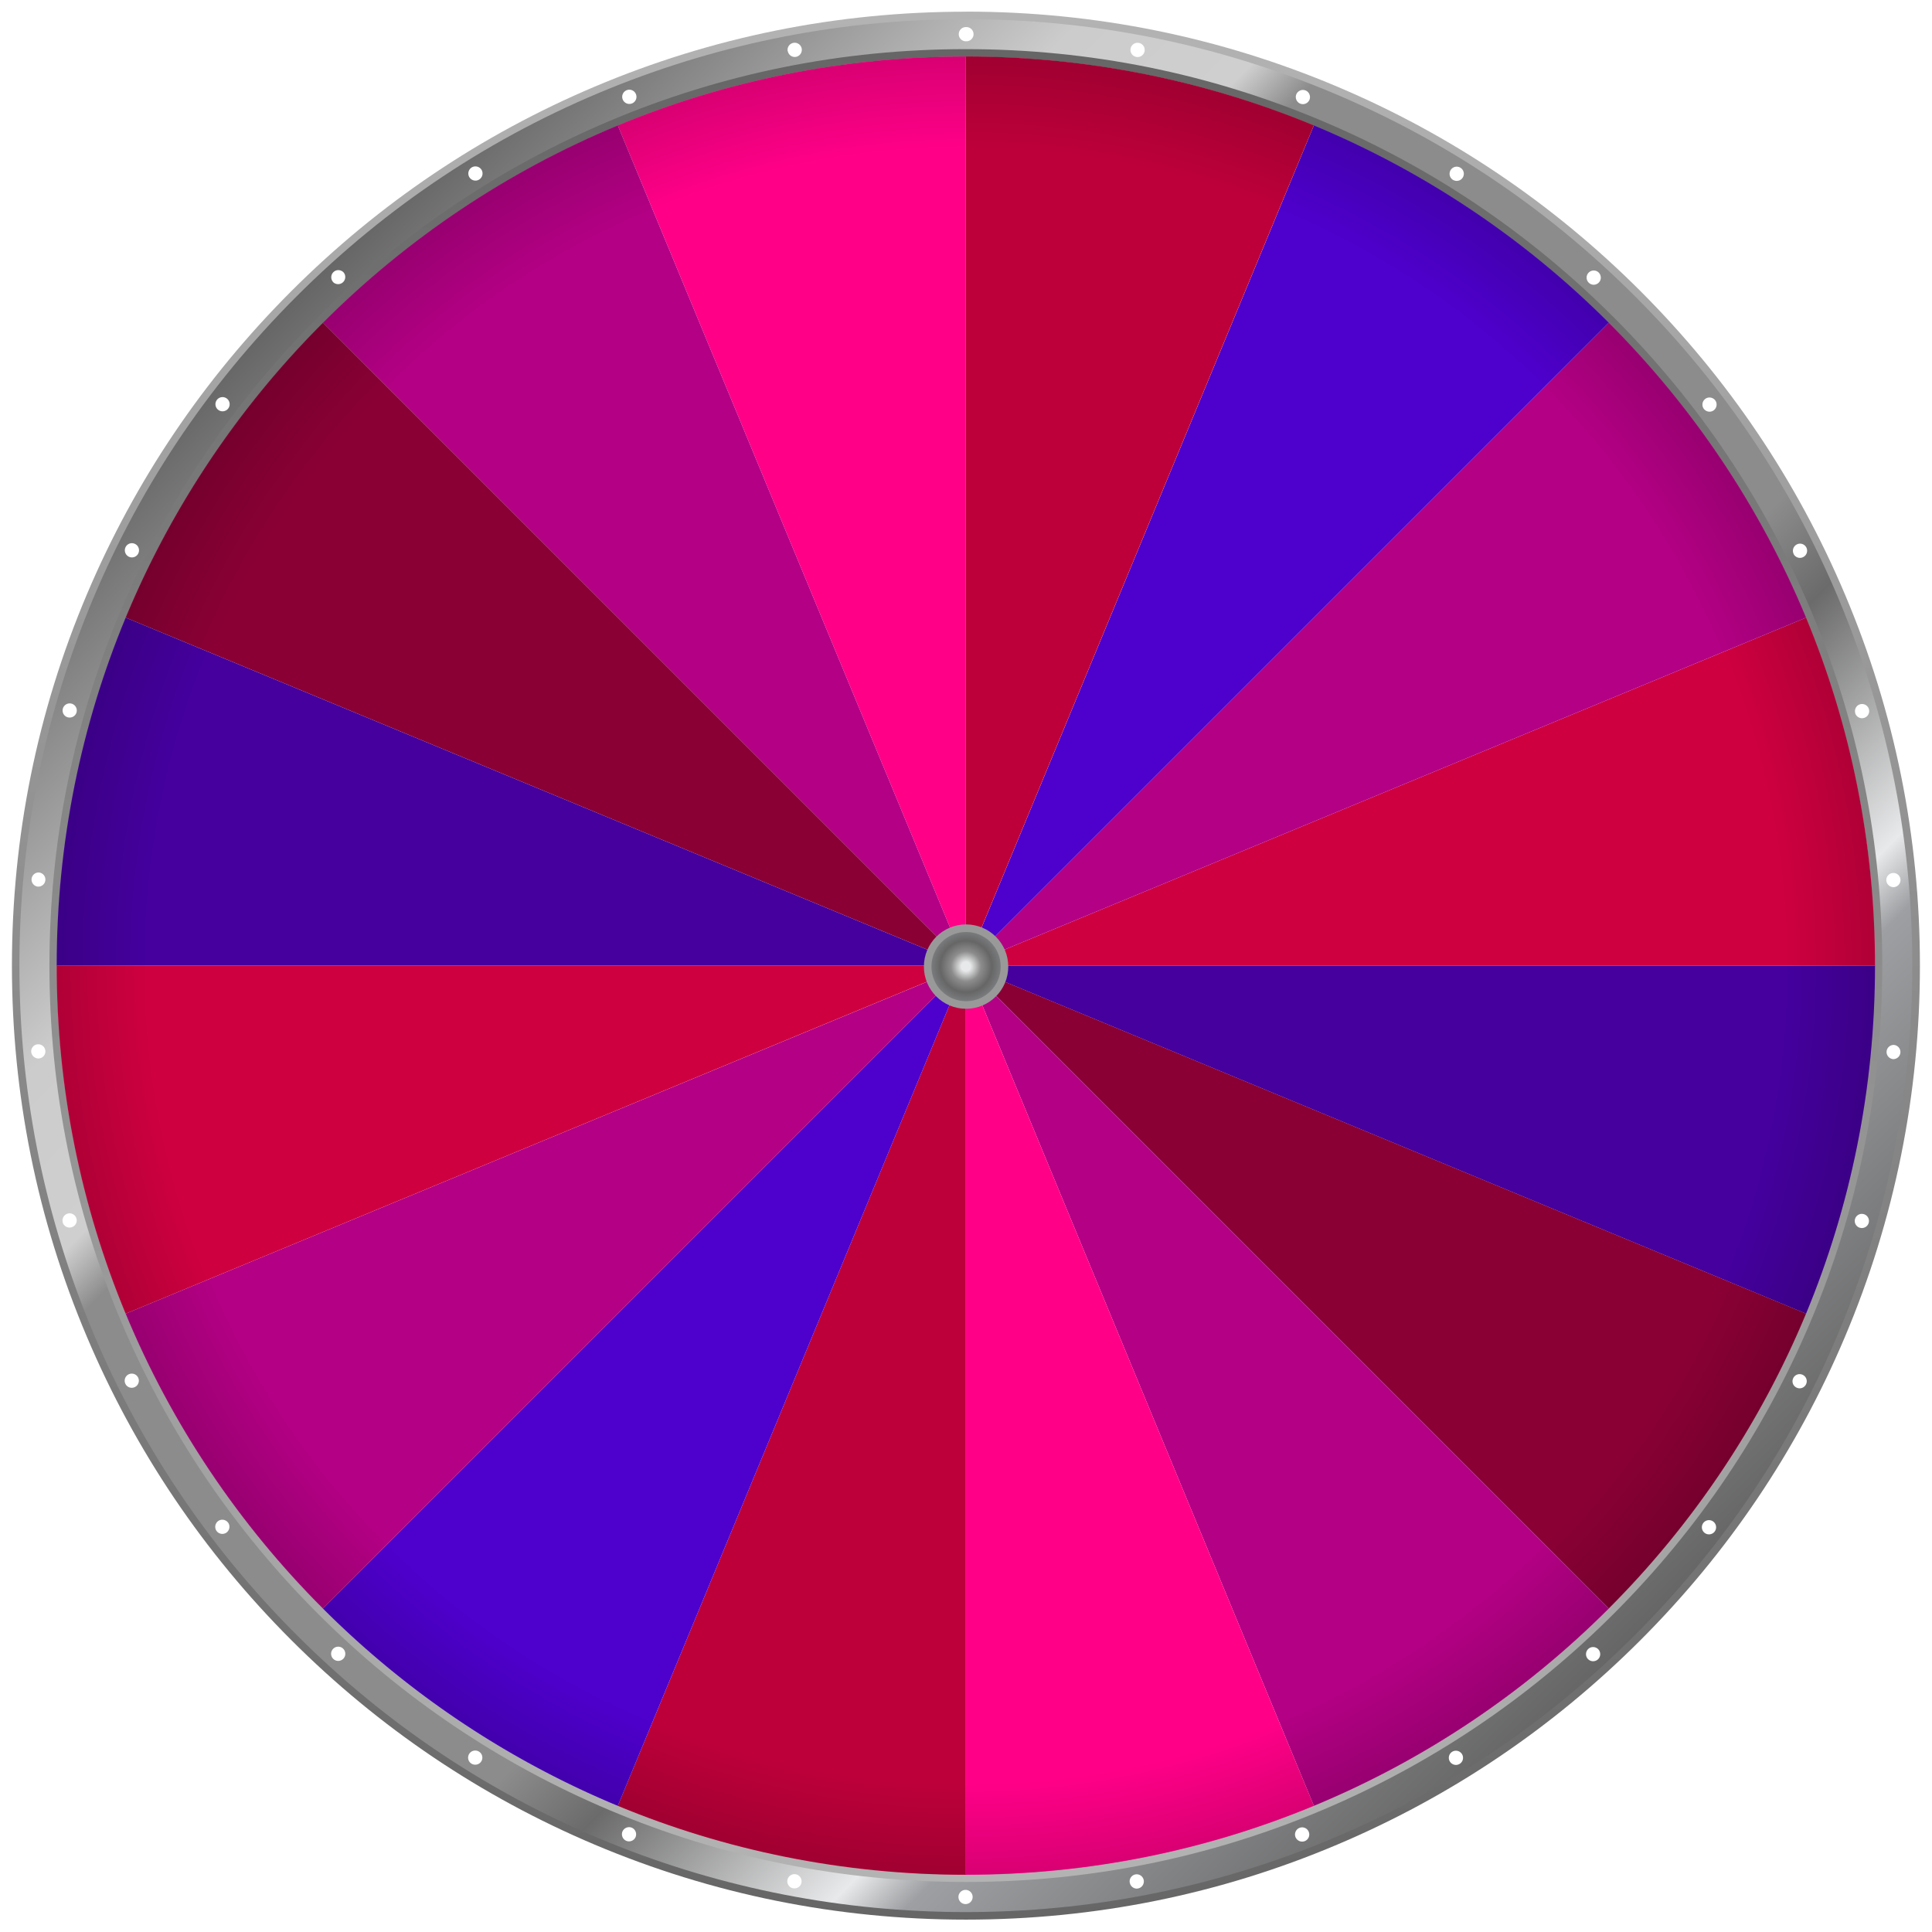<svg xmlns="http://www.w3.org/2000/svg" xmlns:xlink="http://www.w3.org/1999/xlink" viewBox="0 0 256 256">
  <defs>
    <linearGradient id="linear-gradient" x1="127.98" x2="127.98" y1="1.55" y2="254.35" gradientUnits="userSpaceOnUse">
      <stop offset="0" stop-color="#b3b3b3"/>
      <stop offset="1" stop-color="#666"/>
    </linearGradient>
    <linearGradient id="linear-gradient-2" x1="-1395.57" x2="-1144.76" y1="-225.41" y2="-225.41" gradientTransform="rotate(45 -997.636 1638.976)" gradientUnits="userSpaceOnUse">
      <stop offset="0" stop-color="#666"/>
      <stop offset=".19" stop-color="#ccc"/>
      <stop offset=".27" stop-color="#cfcfcf"/>
      <stop offset=".3" stop-color="#8c8c8c"/>
      <stop offset=".63" stop-color="#8c8c8c"/>
      <stop offset=".68" stop-color="#6b6b6b"/>
      <stop offset=".8" stop-color="#e8e9ea"/>
      <stop offset=".83" stop-color="#9d9fa2"/>
      <stop offset="1" stop-color="#666"/>
    </linearGradient>
    <linearGradient xlink:href="#linear-gradient" id="linear-gradient-3" x1="127.98" x2="127.98" y1="249.38" y2="6.51"/>
    <radialGradient id="radial-gradient" cx="127.98" cy="127.95" r="120.44" fx="127.98" fy="127.95" gradientUnits="userSpaceOnUse">
      <stop offset=".9" stop-opacity="0"/>
      <stop offset="1"/>
    </radialGradient>
    <radialGradient id="radial-gradient-2" cx="128" cy="128.06" r="5.1" fx="128" fy="128.06" gradientUnits="userSpaceOnUse">
      <stop offset=".12" stop-color="#e8e9ea"/>
      <stop offset=".39" stop-color="#8c8c8c"/>
      <stop offset=".67" stop-color="#666"/>
      <stop offset="1" stop-color="#828487"/>
    </radialGradient>
    <filter id="drop-shadow-1" width="72" height="72" x="92" y="92" filterUnits="userSpaceOnUse">
      <feOffset/>
      <feGaussianBlur result="blur" stdDeviation="10"/>
      <feFlood flood-color="#000" flood-opacity=".8"/>
      <feComposite in2="blur" operator="in"/>
      <feComposite in="SourceGraphic"/>
    </filter>
    <style>
      .cls-1{fill:#b30084}.cls-3{fill:#bd003a}.cls-5{fill:#cf0040}.cls-6{fill:#45009e}.cls-9{fill:#4e00cc}.cls-10{fill:#8a0035}.cls-15{fill:#ff0087}
    </style>
  </defs>
  <g style="isolation:isolate">
    <g id="Layer_1" data-name="Layer 1">
      <path fill="url(#linear-gradient)" d="M127.98 7.51c66.52 0 120.44 53.92 120.44 120.44S194.5 248.39 127.98 248.39 7.54 194.47 7.54 127.95 61.46 7.51 127.98 7.51m0-5.96c-17.06 0-33.62 3.34-49.2 9.94-15.05 6.37-28.57 15.48-40.18 27.09S17.88 63.7 11.51 78.76c-6.59 15.57-9.93 32.13-9.93 49.19s3.34 33.62 9.94 49.2c6.37 15.05 15.48 28.57 27.09 40.18s25.12 20.72 40.18 27.09c15.59 6.59 32.14 9.94 49.2 9.94s33.62-3.34 49.2-9.94c15.05-6.37 28.57-15.48 40.18-27.09s20.72-25.12 27.09-40.18c6.59-15.59 9.94-32.14 9.94-49.2s-3.34-33.62-9.94-49.2c-6.37-15.05-15.48-28.57-27.09-40.18s-25.12-20.72-40.18-27.09c-15.59-6.59-32.14-9.94-49.2-9.94Z"/>
      <path fill="url(#linear-gradient-2)" d="M213.14 42.78c47.04 47.04 47.04 123.29 0 170.33s-123.29 47.04-170.33 0-47.04-123.29 0-170.33c47.04-47.04 123.29-47.04 170.33 0m3.52-3.51c-11.97-11.97-25.93-21.24-41.49-27.55-15.03-6.09-30.9-9.18-47.19-9.18s-32.16 3.09-47.19 9.18C65.23 18.03 51.27 27.3 39.3 39.27S18.06 65.2 11.75 80.76c-6.09 15.03-9.18 30.9-9.18 47.19s3.09 32.16 9.18 47.19c6.31 15.56 15.58 29.52 27.55 41.49 11.97 11.97 25.93 21.24 41.49 27.55 15.03 6.09 30.9 9.18 47.19 9.18s32.16-3.09 47.19-9.18c15.56-6.31 29.52-15.58 41.49-27.55s21.24-25.93 27.55-41.49c6.09-15.03 9.18-30.9 9.18-47.19s-3.09-32.16-9.18-47.19c-6.31-15.56-15.58-29.52-27.55-41.49Z"/>
      <path fill="url(#linear-gradient-3)" d="M127.98 7.51c66.52 0 120.44 53.92 120.44 120.44S194.5 248.39 127.98 248.39 7.54 194.47 7.54 127.95 61.46 7.51 127.98 7.51m0-1c-16.39 0-32.3 3.21-47.27 9.54-14.46 6.12-27.45 14.87-38.6 26.02-11.15 11.15-19.91 24.14-26.02 38.6-6.33 14.97-9.54 30.88-9.54 47.27s3.21 32.3 9.54 47.27c6.12 14.46 14.87 27.45 26.02 38.6 11.15 11.15 24.14 19.91 38.6 26.02 14.97 6.33 30.88 9.54 47.27 9.54s32.3-3.21 47.27-9.54c14.46-6.12 27.45-14.87 38.6-26.02 11.15-11.15 19.91-24.14 26.02-38.6 6.33-14.97 9.54-30.88 9.54-47.27s-3.21-32.3-9.54-47.27c-6.12-14.46-14.87-27.45-26.02-38.6-11.15-11.15-24.14-19.91-38.6-26.02-14.97-6.33-30.88-9.54-47.27-9.54Z"/>
      <path fill="#fff" d="M127 251.36a.939.939 0 1 1 1.88 0 .939.939 0 1 1-1.88 0Zm22.7-1.89c-.1-.51.24-1 .75-1.1.51-.09 1 .24 1.1.76.09.51-.24 1-.75 1.1-.06 0-.12.02-.17.02a.94.94 0 0 1-.92-.77Zm-44.61.74a.937.937 0 0 1-.75-1.1.95.95 0 0 1 1.1-.76c.51.1.85.59.76 1.1a.94.94 0 0 1-.92.77c-.06 0-.12 0-.17-.02Zm66.57-6.79a.941.941 0 0 1 .54-1.22.941.941 0 0 1 1.22.54.941.941 0 0 1-.54 1.22.95.95 0 0 1-1.22-.54Zm-88.65.51a.954.954 0 0 1-.54-1.22c.19-.48.73-.72 1.22-.54.48.19.72.73.54 1.22-.14.37-.5.6-.88.6-.11 0-.23-.02-.34-.06Zm109.11-10.51a.943.943 0 0 1 .3-1.3.946.946 0 0 1 1.3.31.938.938 0 0 1-.8 1.43c-.32 0-.62-.16-.8-.44Zm-129.65.27a.93.93 0 0 1-.3-1.29.94.94 0 0 1 1.3-.3c.44.27.58.85.3 1.29-.18.29-.48.44-.8.44-.17 0-.34-.04-.5-.14Zm147.93-13.87a.946.946 0 0 1 .06-1.33c.38-.35.98-.32 1.33.06.35.38.32.98-.06 1.33-.18.16-.41.24-.64.24-.25 0-.51-.1-.69-.31Zm-166.22.01a.946.946 0 0 1-.06-1.33c.35-.38.95-.41 1.33-.06.38.35.41.95.06 1.33a.96.96 0 0 1-.69.31c-.23 0-.45-.08-.64-.25Zm181.7-16.71a.942.942 0 0 1 1.14-1.5.94.94 0 0 1-.57 1.69c-.2 0-.4-.06-.57-.19Zm-197.17-.24c-.31-.41-.23-1 .18-1.32.41-.31 1-.23 1.32.18.32.41.23 1-.18 1.32a.947.947 0 0 1-1.32-.18Zm209.33-19.02a.928.928 0 0 1-.42-1.26c.23-.47.8-.65 1.26-.42.47.23.66.8.42 1.26a.937.937 0 0 1-1.26.42Zm-221.42-.49a.942.942 0 0 1 .42-1.26.942.942 0 0 1 1.26.42.942.942 0 0 1-.84 1.36c-.35 0-.68-.19-.84-.52Zm229.83-20.68a.94.94 0 0 1 .51-1.81c.5.14.79.66.65 1.16-.12.41-.49.68-.9.68-.09 0-.17-.01-.26-.04Zm-238.13-.72a.94.94 0 0 1 1.81-.51.94.94 0 0 1-.65 1.16c-.09.02-.17.04-.26.04a.95.95 0 0 1-.91-.68Zm242.47-21.64a.94.94 0 0 1 .17-1.87c.52.05.9.51.85 1.02-.04.49-.45.86-.94.86h-.09ZM4.14 139.4c-.05-.52.33-.98.85-1.02.52-.05.97.33 1.02.85.05.52-.33.98-.85 1.02s-.06 0-.08 0c-.48 0-.89-.37-.94-.86Zm245.81-22.7c-.05-.52.33-.98.85-1.02.52-.05.98.34 1.02.85.04.52-.34.97-.85 1.02s-.06 0-.08 0c-.48 0-.89-.37-.94-.86Zm-244.96.78a.94.94 0 0 1 .17-1.87c.52.05.9.51.85 1.02a.93.93 0 0 1-.94.85s-.06 0-.09 0Zm240.84-23a.94.94 0 0 1 1.81-.51.94.94 0 0 1-.65 1.16c-.09.02-.17.04-.26.04a.95.95 0 0 1-.91-.68Zm-236.85.57a.94.94 0 0 1 .51-1.81c.5.14.79.66.65 1.16a.95.95 0 0 1-.91.68c-.08 0-.17-.01-.26-.04ZM237.67 73.4a.942.942 0 0 1 .42-1.26.937.937 0 1 1 .83 1.68c-.13.07-.28.1-.42.1-.35 0-.68-.19-.84-.52Zm-220.61.36a.945.945 0 0 1-.42-1.26c.23-.47.8-.66 1.26-.42.47.23.65.8.42 1.26a.937.937 0 0 1-1.26.42Zm208.71-19.58c-.31-.41-.23-1 .18-1.32.41-.31 1-.23 1.32.18.31.41.23 1-.18 1.32a.93.93 0 0 1-.57.19c-.28 0-.56-.13-.75-.37Zm-196.85.13a.942.942 0 0 1-.18-1.32.941.941 0 1 1 .18 1.32Zm181.62-16.83a.946.946 0 0 1-.06-1.33c.35-.38.95-.41 1.33-.06.38.35.41.95.06 1.33a.96.96 0 0 1-.69.31c-.23 0-.45-.08-.64-.25Zm-166.4-.11a.946.946 0 0 1 .06-1.33c.38-.35.98-.32 1.33.06a.946.946 0 0 1-1.4 1.27Zm148.38-13.54a.943.943 0 0 1-.3-1.3.94.94 0 0 1 1.3-.3c.44.27.58.85.3 1.3-.18.29-.49.44-.8.44-.17 0-.34-.05-.5-.14ZM62.2 23.49a.943.943 0 0 1 .3-1.3.952.952 0 0 1 1.3.3c.27.44.14 1.02-.31 1.3a.87.87 0 0 1-.49.14c-.32 0-.62-.16-.8-.44Zm110.1-9.75a.954.954 0 0 1-.54-1.22c.19-.48.73-.72 1.22-.54.48.19.72.73.54 1.22-.15.37-.5.6-.88.6-.11 0-.23-.02-.34-.07Zm-89.79-.57a.941.941 0 0 1 .54-1.22.941.941 0 0 1 1.22.54.941.941 0 0 1-.54 1.22.95.95 0 0 1-1.22-.54Zm68.05-5.63a.937.937 0 0 1-.75-1.1c.09-.51.59-.85 1.1-.75.51.09.85.59.75 1.1a.94.94 0 0 1-.92.77c-.06 0-.12 0-.17-.02Zm-46.19-.76c-.09-.51.24-1 .76-1.1a.95.95 0 0 1 1.1.75.95.95 0 0 1-.92 1.12.94.94 0 0 1-.92-.77Zm23.64-1.31h-.03a.939.939 0 1 1 0-1.88h.08a.939.939 0 1 1 0 1.88s-.03 0-.04 0Z"/>
      <path d="M248.45 127.95H127.98l111.33-46.11c5.89 14.2 9.14 29.78 9.14 46.11Z" class="cls-5"/>
      <path d="M127.98 127.95h120.47c0 16.33-3.25 31.91-9.14 46.12l-111.33-46.11Z" class="cls-6"/>
      <path d="m239.31 81.84-111.33 46.11 85.19-85.19c11.1 11.1 20.04 24.35 26.14 39.07Z" class="cls-1"/>
      <path d="m127.98 127.95 111.33 46.11a120.776 120.776 0 0 1-26.14 39.07l-85.19-85.19Z" class="cls-10"/>
      <path d="m213.17 42.76-85.19 85.19L174.1 16.62a120.776 120.776 0 0 1 39.07 26.14Z" class="cls-9"/>
      <path d="m127.98 127.95 85.19 85.19c-11.1 11.1-24.35 20.04-39.07 26.14l-46.12-111.33Z" class="cls-1"/>
      <path d="m174.09 16.62-46.12 111.33V7.48c16.33 0 31.91 3.25 46.12 9.14Z" class="cls-3"/>
      <path d="m127.98 127.95 46.12 111.33c-14.2 5.89-29.78 9.14-46.12 9.14V127.95Z" class="cls-15"/>
      <path d="M127.98 127.95v120.47c-16.33 0-31.91-3.25-46.12-9.14l46.12-111.33Z" class="cls-3"/>
      <path d="M127.98 127.95 16.65 174.07c-5.89-14.2-9.14-29.78-9.14-46.12h120.47Z" class="cls-5"/>
      <path d="M127.98 7.48v120.47L81.86 16.62c14.2-5.89 29.78-9.14 46.12-9.14Z" class="cls-15"/>
      <path d="M127.98 127.95 81.86 239.28a120.776 120.776 0 0 1-39.07-26.14l85.19-85.19Z" class="cls-9"/>
      <path d="m81.86 16.62 46.12 111.33-85.19-85.19c11.1-11.1 24.35-20.04 39.07-26.14Zm46.12 111.33-85.19 85.19c-11.1-11.1-20.04-24.35-26.14-39.07l111.33-46.11Z" class="cls-1"/>
      <path d="m42.79 42.76 85.19 85.19L16.65 81.84a120.669 120.669 0 0 1 26.14-39.07Z" class="cls-10"/>
      <path d="M127.98 127.95H7.51c0-16.33 3.25-31.91 9.14-46.11l111.33 46.11Z" class="cls-6"/>
      <path fill="url(#radial-gradient)" d="M127.98 7.51c66.52 0 120.44 53.92 120.44 120.44S194.5 248.39 127.98 248.39 7.54 194.47 7.54 127.95 61.46 7.51 127.98 7.51" opacity=".15"/>
      <circle cx="128.01" cy="128.08" r="5.09" fill="url(#radial-gradient-2)" stroke="#999" stroke-miterlimit="10" filter="url(#drop-shadow-1)"/>
    </g>
  </g>
</svg>
